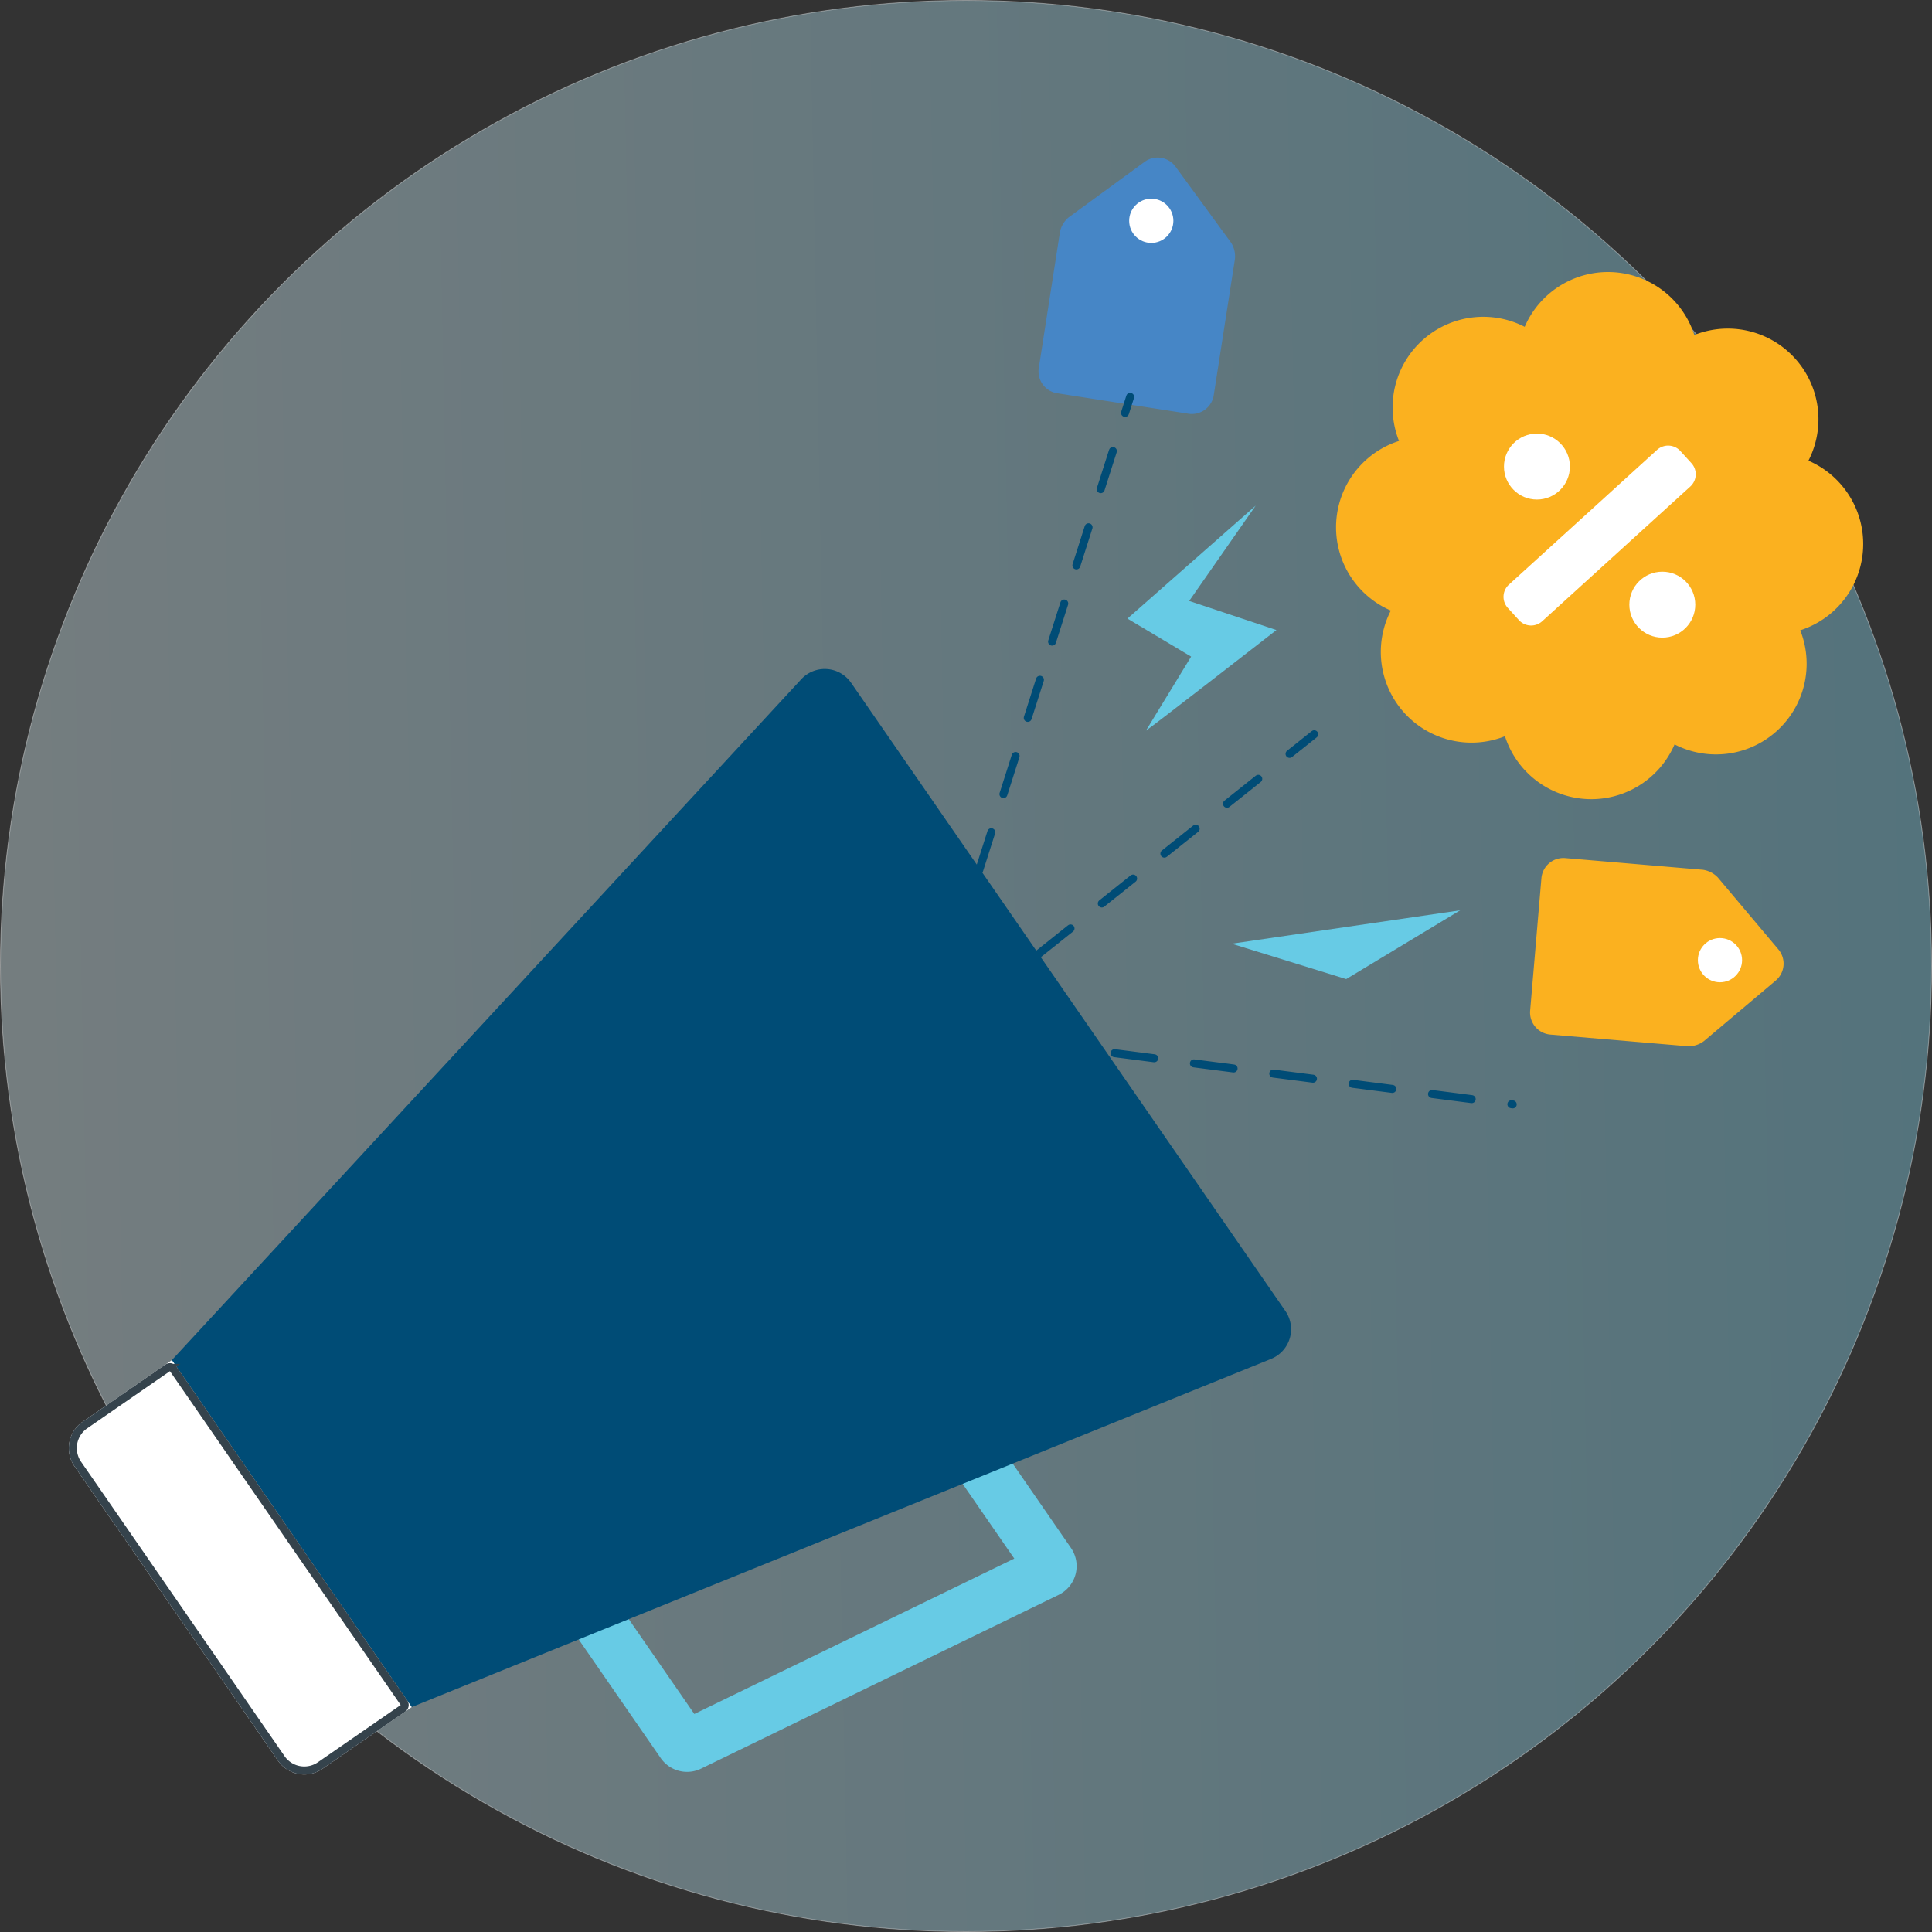 <svg xmlns="http://www.w3.org/2000/svg" width="128.052" height="128.052" viewBox="0 0 128.052 128.052"><rect x="0" y="0" width="128.052" height="128.052" fill="#333333" stroke="none"/><defs><style>.a{stroke:#fff;stroke-width:.052px;opacity:.38;fill:url(#a)}.a,.f{stroke-miterlimit:10}.b{fill:#67cbe5}.c{fill:#fff}.d{fill:#004c76}.e{fill:#fbb11f}.f,.h,.j{fill:none}.f{stroke:#35434c}.f,.h{stroke-width:.53px}.g{fill:#4686c6}.h{stroke:#004c76;stroke-linecap:round;stroke-linejoin:round;stroke-dasharray:2.652}.i{stroke:none}</style><linearGradient id="a" x1="-.376" y1=".517" x2="1.665" y2=".477" gradientUnits="objectBoundingBox"><stop offset="0" stop-color="#fff"/><stop offset="1" stop-color="#4fc7eb"/></linearGradient></defs><g transform="translate(.026 .026)"><circle class="a" cx="64" cy="64" r="64"/><path class="b" d="M63.755 92.144l7.2 10.423a2.121 2.121 0 0 1-.818 3.115L46.439 117.2a2.124 2.124 0 0 1-2.673-.7l-8.239-11.919 2.875-1.987 7.591 10.982 21.207-10.3-6.32-9.142z"/><path class="c" d="M5.45 94.21l5.923-4.095 15.898 23-5.922 4.093a2.122 2.122 0 0 1-2.953-.538L4.912 97.162a2.122 2.122 0 0 1 .539-2.953z"/><path class="d" d="M84.221 90.041l-56.952 23.075-15.9-23 41.713-45.124a2.123 2.123 0 0 1 3.3.234L85.17 86.868a2.122 2.122 0 0 1-.949 3.173z"/><path class="e" d="M119.293 41.749a6.009 6.009 0 0 1-8.33 7.563 6.01 6.01 0 0 1-11.241-.541 6.01 6.01 0 0 1-7.565-8.33A6.01 6.01 0 0 1 92.7 29.2a6.009 6.009 0 0 1 8.33-7.564 6.01 6.01 0 0 1 11.242.542 6.009 6.009 0 0 1 7.564 8.33 6.01 6.01 0 0 1-.542 11.241z"/><circle class="c" cx="2.185" cy="2.185" r="2.185" transform="translate(99.656 28.713)"/><path class="c" d="M99.984 38.722l9.818-8.929a1.094 1.094 0 0 1 1.545.074l.735.807a1.093 1.093 0 0 1-.074 1.544l-9.817 8.93a1.093 1.093 0 0 1-1.544-.074l-.736-.809a1.092 1.092 0 0 1 .073-1.543z"/><circle class="c" cx="2.185" cy="2.185" r="2.185" transform="translate(107.966 37.865)"/><g class="f"><path class="i" d="M5.45 94.21l5.923-4.095 15.898 23-5.922 4.093a2.122 2.122 0 0 1-2.953-.538L4.912 97.162a2.122 2.122 0 0 1 .539-2.953z"/><path class="j" d="M5.601 94.427l5.485-3.79a.265.265 0 0 1 .368.067l15.296 22.128a.265.265 0 0 1-.067.368l-5.485 3.791a1.857 1.857 0 0 1-2.584-.472L5.13 97.01a1.857 1.857 0 0 1 .471-2.584z"/></g><path class="g" d="M75.84 10.7a1.465 1.465 0 0 1 2.047.319l3.675 5.03a1.681 1.681 0 0 1 .264 1.089l-1.407 9.036a1.468 1.468 0 0 1-1.673 1.222l-8.7-1.356a1.465 1.465 0 0 1-1.222-1.673l1.407-9.036a1.684 1.684 0 0 1 .583-.957z"/><circle class="c" cx="1.465" cy="1.465" r="1.465" transform="translate(74.815 13.144)"/><path class="e" d="M117.844 62.9a1.465 1.465 0 0 1-.175 2.064l-4.762 4.015a1.678 1.678 0 0 1-1.068.339l-9.112-.774a1.467 1.467 0 0 1-1.336-1.584l.747-8.777a1.463 1.463 0 0 1 1.584-1.335l9.112.774a1.692 1.692 0 0 1 1 .515z"/><circle class="c" cx="1.465" cy="1.465" r="1.465" transform="translate(112.508 62.149)"/><path class="b" d="M81.607 62.523l15.148-2.214-7.555 4.559z"/><path class="h" d="M68.853 63.163L87.079 48.64M73.845 69.777l26.391 3.396M64.87 57.661l10.01-31.383"/><path class="b" d="M75.927 48.4c.236-.124 8.649-6.667 8.649-6.667l-5.783-1.928 4.407-6.319-8.5 7.488 4.221 2.519z"/></g></svg>